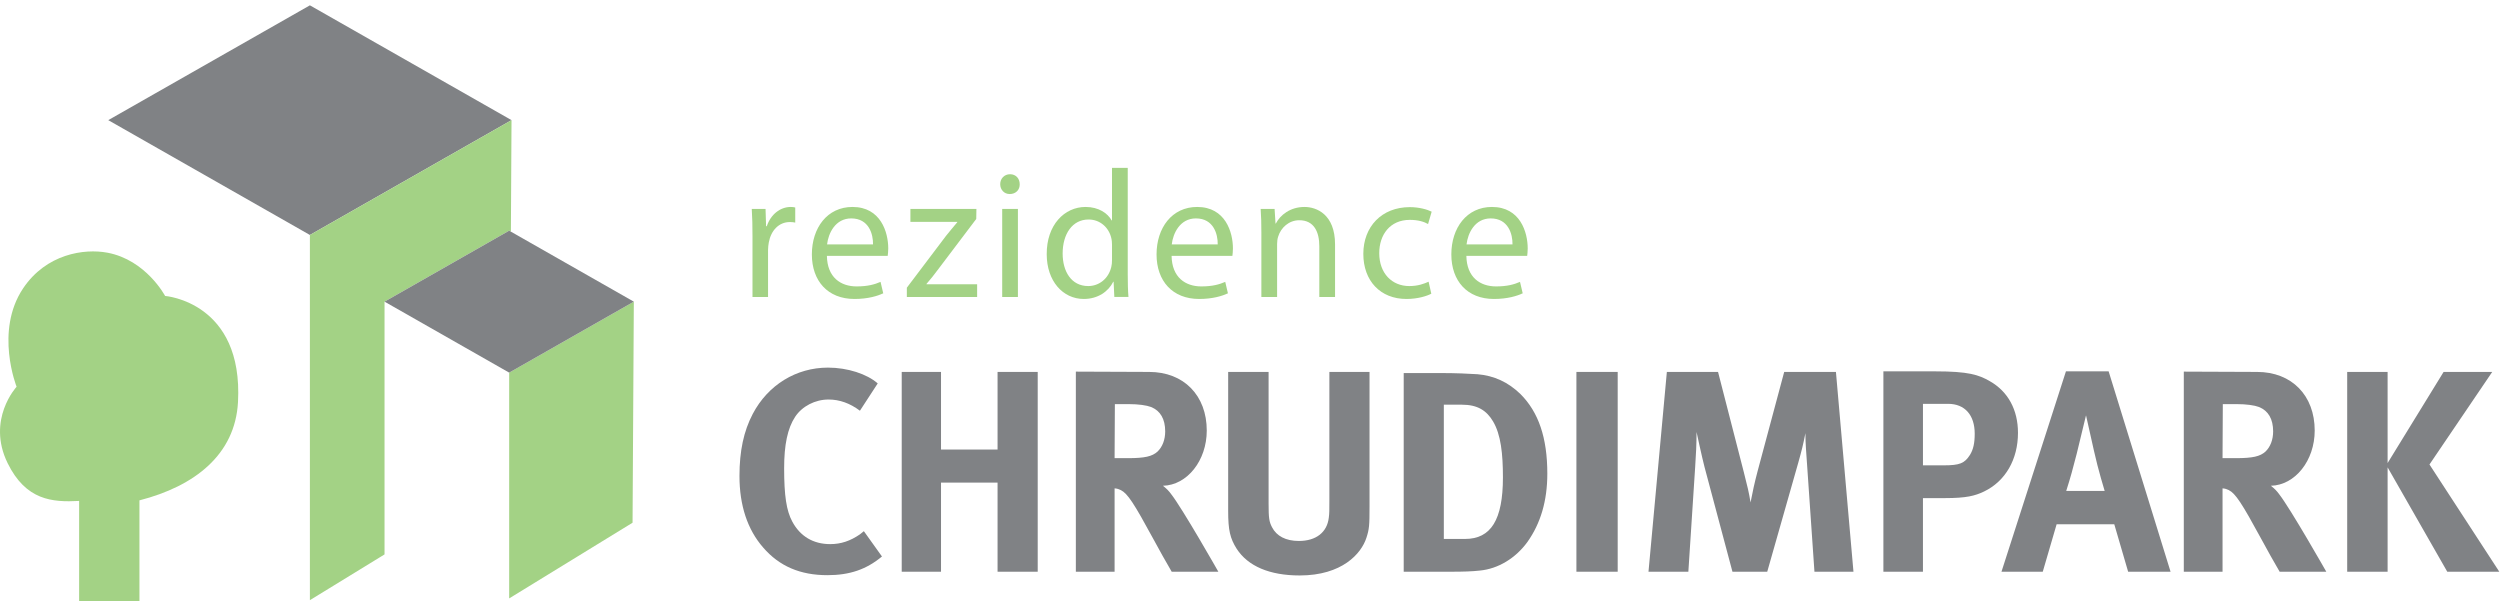 <svg width="100%" height="100%" viewBox="0 0 366 88" version="1.1" xmlns="http://www.w3.org/2000/svg" xmlns:xlink="http://www.w3.org/1999/xlink" xml:space="preserve" xmlns:serif="http://www.serif.com/" style="fill-rule:evenodd;clip-rule:evenodd;stroke-linejoin:round;stroke-miterlimit:2;"><g><path d="M128.498,56.132l-2.605,3.998c-1.451,-1.092 -2.981,-1.64 -4.598,-1.64c-1.944,-0 -3.848,0.967 -4.882,2.524c-1.118,1.685 -1.615,4.126 -1.615,7.533c-0,3.999 0.331,6.23 1.2,7.829c1.16,2.148 3.064,3.283 5.546,3.283c1.575,0 2.939,-0.463 4.349,-1.431c0.164,-0.128 0.371,-0.296 0.577,-0.464l2.649,3.706c-2.276,1.894 -4.719,2.735 -7.989,2.735c-3.972,-0 -7.034,-1.306 -9.396,-4.04c-2.318,-2.652 -3.475,-6.188 -3.475,-10.482c0,-3.661 0.62,-6.563 1.945,-9.089c2.234,-4.251 6.374,-6.776 11.007,-6.776c2.859,0 5.716,0.927 7.287,2.314Z" style="fill:#808285;fill-rule:nonzero;"/><path d="M132.011,54.45l5.754,0l-0,11.363l8.278,-0l-0,-11.363l5.878,0l0,29.25l-5.878,-0l-0,-13.047l-8.278,-0l-0,13.047l-5.754,-0l0,-29.25Z" style="fill:#808285;fill-rule:nonzero;"/><path d="M157.504,54.406l10.722,0.044c5.091,0 8.444,3.451 8.444,8.585c-0,4.377 -2.857,7.996 -6.416,8.081c0.579,0.464 0.827,0.716 1.201,1.22c1.654,2.105 6.911,11.364 6.911,11.364l-6.83,-0c-1.117,-1.937 -1.573,-2.736 -2.69,-4.798c-2.855,-5.26 -3.767,-6.65 -4.76,-7.154c-0.29,-0.127 -0.457,-0.211 -0.91,-0.254l-0,12.206l-5.672,-0l-0,-29.294Zm5.713,4.757l-0.041,7.912l1.946,0c2.482,0 3.559,-0.253 4.345,-0.969c0.704,-0.672 1.118,-1.724 1.118,-2.945c0,-1.81 -0.704,-3.03 -2.07,-3.576c-0.662,-0.254 -1.862,-0.422 -3.27,-0.422l-2.028,0Z" style="fill:#808285;fill-rule:nonzero;"/><path d="M179.804,54.45l5.918,0l0,19.233c0,2.189 0.083,2.692 0.498,3.493c0.661,1.305 2.026,2.021 3.93,2.021c2.526,-0 4.139,-1.264 4.387,-3.409c0.084,-0.633 0.084,-1.053 0.084,-2.611l0,-18.727l5.879,0l0,19.696c0,2.778 -0.043,3.324 -0.457,4.588c-0.743,2.314 -3.559,5.514 -9.77,5.514c-4.385,-0 -7.572,-1.348 -9.229,-3.915c-0.952,-1.516 -1.24,-2.693 -1.24,-5.514l0,-20.369Z" style="fill:#808285;fill-rule:nonzero;"/><path d="M205.502,54.618l5.793,0c1.656,0 3.851,0.084 5.01,0.168c2.443,0.209 4.51,1.178 6.29,2.904c2.651,2.652 3.932,6.396 3.932,11.657c-0,4 -0.992,7.28 -2.898,9.976c-1.736,2.399 -4.303,3.957 -6.993,4.209c-1.076,0.125 -2.444,0.168 -4.138,0.168l-6.996,-0l-0,-29.082Zm5.875,4.629l-0,19.655l3.104,0c3.81,0 5.548,-2.82 5.548,-9.006c0,-3.41 -0.29,-6.272 -1.449,-8.208c-0.951,-1.599 -2.275,-2.441 -4.553,-2.441l-2.65,-0Z" style="fill:#808285;fill-rule:nonzero;"/><rect x="230.787" y="54.45" width="6.043" height="29.25" style="fill:#808285;fill-rule:nonzero;"/><path d="M244.029,54.45l7.492,0l3.766,14.645c0.539,2.105 0.745,2.946 0.994,4.463c0.289,-1.517 0.58,-2.862 1.035,-4.589l3.891,-14.519l7.574,0l2.566,29.25l-5.712,-0l-1.075,-15.615c-0.124,-1.851 -0.247,-3.113 -0.247,-4.672c-0.331,1.684 -0.54,2.526 -1.036,4.293l-4.553,15.994l-5.092,-0l-4.097,-15.362c-0.373,-1.431 -1.159,-5.093 -1.159,-5.093c0,1.727 -0.083,3.368 -0.206,5.177l-0.994,15.278l-5.836,-0l2.689,-29.25Z" style="fill:#808285;fill-rule:nonzero;"/><path d="M275.729,54.366l7.573,0c4.886,0 6.375,0.504 7.989,1.429c2.691,1.516 4.141,4.21 4.141,7.577c0,3.872 -1.825,7.071 -4.969,8.585c-1.324,0.631 -2.567,0.967 -5.754,0.967l-3.188,-0l-0,10.776l-5.792,-0l0,-29.334Zm5.792,4.756l-0,9.004l3.022,-0c2.361,-0 3.064,-0.293 3.85,-1.513c0.498,-0.8 0.705,-1.726 0.705,-3.116c-0,-2.735 -1.45,-4.375 -3.891,-4.375l-3.686,-0Z" style="fill:#808285;fill-rule:nonzero;"/><path d="M302.453,54.366l6.25,0l9.067,29.334l-6.211,-0l-2.028,-6.945l-8.442,0l-2.029,6.945l-6.044,-0l9.437,-29.334Zm0.041,17.508l5.629,0c-0,0 -0.95,-3.075 -1.571,-5.892c-0.291,-1.348 -1.16,-5.177 -1.16,-5.177c-0,0 -0.829,3.45 -1.366,5.64c-0.538,2.102 -0.911,3.492 -1.532,5.429Z" style="fill:#808285;fill-rule:nonzero;"/><path d="M319.708,54.406l10.72,0.044c5.093,0 8.445,3.451 8.445,8.585c-0,4.377 -2.857,7.996 -6.416,8.081c0.579,0.464 0.827,0.716 1.201,1.22c1.655,2.105 6.912,11.364 6.912,11.364l-6.83,-0c-1.117,-1.937 -1.573,-2.736 -2.69,-4.798c-2.857,-5.26 -3.768,-6.65 -4.76,-7.154c-0.29,-0.127 -0.456,-0.211 -0.91,-0.254l0,12.206l-5.672,-0l0,-29.294Zm5.712,4.757l-0.04,7.912l1.945,0c2.484,0 3.559,-0.253 4.346,-0.969c0.703,-0.672 1.117,-1.724 1.117,-2.945c-0,-1.81 -0.704,-3.03 -2.07,-3.576c-0.661,-0.254 -1.863,-0.422 -3.27,-0.422l-2.028,0Z" style="fill:#808285;fill-rule:nonzero;"/><path d="M343.628,54.45l5.917,0l0,13.34l8.197,-13.34l7.119,0l-9.187,13.551l10.222,15.699l-7.617,-0l-8.734,-15.278l0,15.278l-5.917,-0l-0,-29.25Z" style="fill:#808285;fill-rule:nonzero;"/><path d="M110.164,34.611c0,-1.517 -0.026,-2.821 -0.106,-4.021l2.017,0l0.079,2.53l0.104,-0c0.576,-1.73 1.965,-2.822 3.51,-2.822c0.261,0 0.445,0.026 0.654,0.079l-0,2.211c-0.237,-0.055 -0.472,-0.08 -0.785,-0.08c-1.624,-0 -2.775,1.25 -3.09,3.008c-0.052,0.319 -0.106,0.693 -0.106,1.092l0,6.868l-2.277,0l0,-8.865Z" style="fill:#a3d285;fill-rule:nonzero;"/><path d="M121.058,37.459c0.051,3.169 2.042,4.472 4.346,4.472c1.65,-0 2.643,-0.292 3.508,-0.665l0.394,1.678c-0.812,0.374 -2.2,0.825 -4.216,0.825c-3.901,0 -6.233,-2.636 -6.233,-6.522c0,-3.888 2.252,-6.949 5.945,-6.949c4.136,0 5.237,3.7 5.237,6.071c0,0.478 -0.054,0.852 -0.079,1.09l-8.902,-0Zm6.754,-1.676c0.028,-1.492 -0.601,-3.808 -3.193,-3.808c-2.331,-0 -3.352,2.183 -3.536,3.808l6.729,0Z" style="fill:#a3d285;fill-rule:nonzero;"/><path d="M132.762,42.118l5.735,-7.587c0.551,-0.693 1.073,-1.304 1.649,-1.997l-0,-0.053l-6.861,-0l0,-1.892l9.663,0l-0.025,1.466l-5.657,7.482c-0.524,0.718 -1.047,1.358 -1.623,2.023l0,0.054l7.41,-0l-0,1.863l-10.291,0l-0,-1.359Z" style="fill:#a3d285;fill-rule:nonzero;"/><path d="M149.285,26.969c0.026,0.799 -0.549,1.439 -1.465,1.439c-0.813,0 -1.389,-0.64 -1.389,-1.439c-0,-0.825 0.603,-1.463 1.441,-1.463c0.864,0 1.413,0.638 1.413,1.463Zm-2.564,3.62l2.302,0l-0,12.887l-2.302,0l-0,-12.887Z" style="fill:#a3d285;fill-rule:nonzero;"/><path d="M165.101,24.574l-0,15.574c-0,1.145 0.027,2.451 0.106,3.328l-2.069,0l-0.105,-2.234l-0.051,0c-0.707,1.436 -2.252,2.527 -4.32,2.527c-3.064,0 -5.422,-2.636 -5.422,-6.548c-0.026,-4.288 2.593,-6.923 5.683,-6.923c1.937,0 3.246,0.931 3.823,1.97l0.052,0l0,-7.694l2.303,0Zm-2.303,11.26c0,-0.291 -0.027,-0.691 -0.106,-0.985c-0.34,-1.49 -1.597,-2.714 -3.324,-2.714c-2.382,-0 -3.797,2.129 -3.797,4.979c-0,2.609 1.257,4.765 3.744,4.765c1.545,0 2.96,-1.038 3.377,-2.796c0.079,-0.319 0.106,-0.639 0.106,-1.009l0,-2.24Z" style="fill:#a3d285;fill-rule:nonzero;"/><path d="M171.52,37.459c0.051,3.169 2.042,4.472 4.347,4.472c1.65,-0 2.644,-0.292 3.508,-0.665l0.394,1.678c-0.812,0.374 -2.202,0.825 -4.216,0.825c-3.903,0 -6.234,-2.636 -6.234,-6.522c0,-3.888 2.252,-6.949 5.946,-6.949c4.136,0 5.236,3.7 5.236,6.071c0,0.478 -0.052,0.852 -0.079,1.09l-8.902,-0Zm6.754,-1.676c0.027,-1.492 -0.602,-3.808 -3.192,-3.808c-2.332,-0 -3.353,2.183 -3.537,3.808l6.729,0Z" style="fill:#a3d285;fill-rule:nonzero;"/><path d="M184.665,34.079c-0,-1.333 -0.026,-2.423 -0.104,-3.489l2.041,0l0.132,2.13l0.052,0c0.628,-1.224 2.094,-2.422 4.191,-2.422c1.752,0 4.475,1.064 4.475,5.485l-0,7.693l-2.304,0l-0,-7.427c-0,-2.076 -0.759,-3.807 -2.932,-3.807c-1.519,0 -2.696,1.09 -3.092,2.395c-0.103,0.294 -0.156,0.693 -0.156,1.092l0,7.747l-2.303,0l-0,-9.397Z" style="fill:#a3d285;fill-rule:nonzero;"/><path d="M209.542,42.998c-0.604,0.32 -1.938,0.771 -3.64,0.771c-3.823,0 -6.311,-2.661 -6.311,-6.602c0,-3.967 2.673,-6.843 6.809,-6.843c1.362,0 2.566,0.346 3.196,0.665l-0.526,1.81c-0.55,-0.318 -1.413,-0.611 -2.67,-0.611c-2.908,-0 -4.478,2.183 -4.478,4.872c-0,2.982 1.885,4.819 4.398,4.819c1.309,0 2.175,-0.346 2.828,-0.638l0.394,1.757Z" style="fill:#a3d285;fill-rule:nonzero;"/><path d="M214.676,37.459c0.052,3.169 2.041,4.472 4.345,4.472c1.651,-0 2.645,-0.292 3.508,-0.665l0.395,1.678c-0.812,0.374 -2.199,0.825 -4.217,0.825c-3.9,0 -6.232,-2.636 -6.232,-6.522c0,-3.888 2.253,-6.949 5.945,-6.949c4.137,0 5.236,3.7 5.236,6.071c0,0.478 -0.052,0.852 -0.078,1.09l-8.902,-0Zm6.754,-1.676c0.027,-1.492 -0.603,-3.808 -3.193,-3.808c-2.331,-0 -3.352,2.183 -3.536,3.808l6.729,0Z" style="fill:#a3d285;fill-rule:nonzero;"/><path d="M74.887,17.589l-29.519,16.811l-29.519,-16.811l29.519,-16.809l29.519,16.809Z" style="fill:#808285;fill-rule:nonzero;"/><path d="M74.543,54.553l-0,33.054l18.064,-11.081l0.186,-32.363l-18.25,10.39Z" style="fill:#a3d285;fill-rule:nonzero;"/><path d="M34.842,58.877c0.799,-14.677 -10.67,-15.549 -10.67,-15.549c0,-0 -2.777,-5.268 -8.451,-6.334c-3.403,-0.638 -8.954,0.181 -12.329,5.211c-4.208,6.259 -0.962,14.416 -0.962,14.416c0,0 -4.446,4.806 -1.311,11.191c2.671,5.425 6.506,5.742 10.465,5.526l-0,14.662l8.831,0l0,-14.746c8.106,-2.08 14.008,-6.704 14.427,-14.377Z" style="fill:#a3d285;fill-rule:nonzero;"/><path d="M56.296,44.162l0.001,-0l18.245,-10.392l0.253,0.145l0.092,-16.326l-29.519,16.811l0,53.465l10.928,-6.7l0,-37.003Z" style="fill:#a3d285;fill-rule:nonzero;"/><path d="M74.795,33.915l-0.253,-0.145l-18.245,10.392l18.245,10.391l0.138,-0.078l18.112,-10.312l-17.997,-10.248Z" style="fill:#808285;fill-rule:nonzero;"/><path d="M56.296,44.163l0,-0.001l0,0.001Z" style="fill:#808285;fill-rule:nonzero;"/></g></svg>